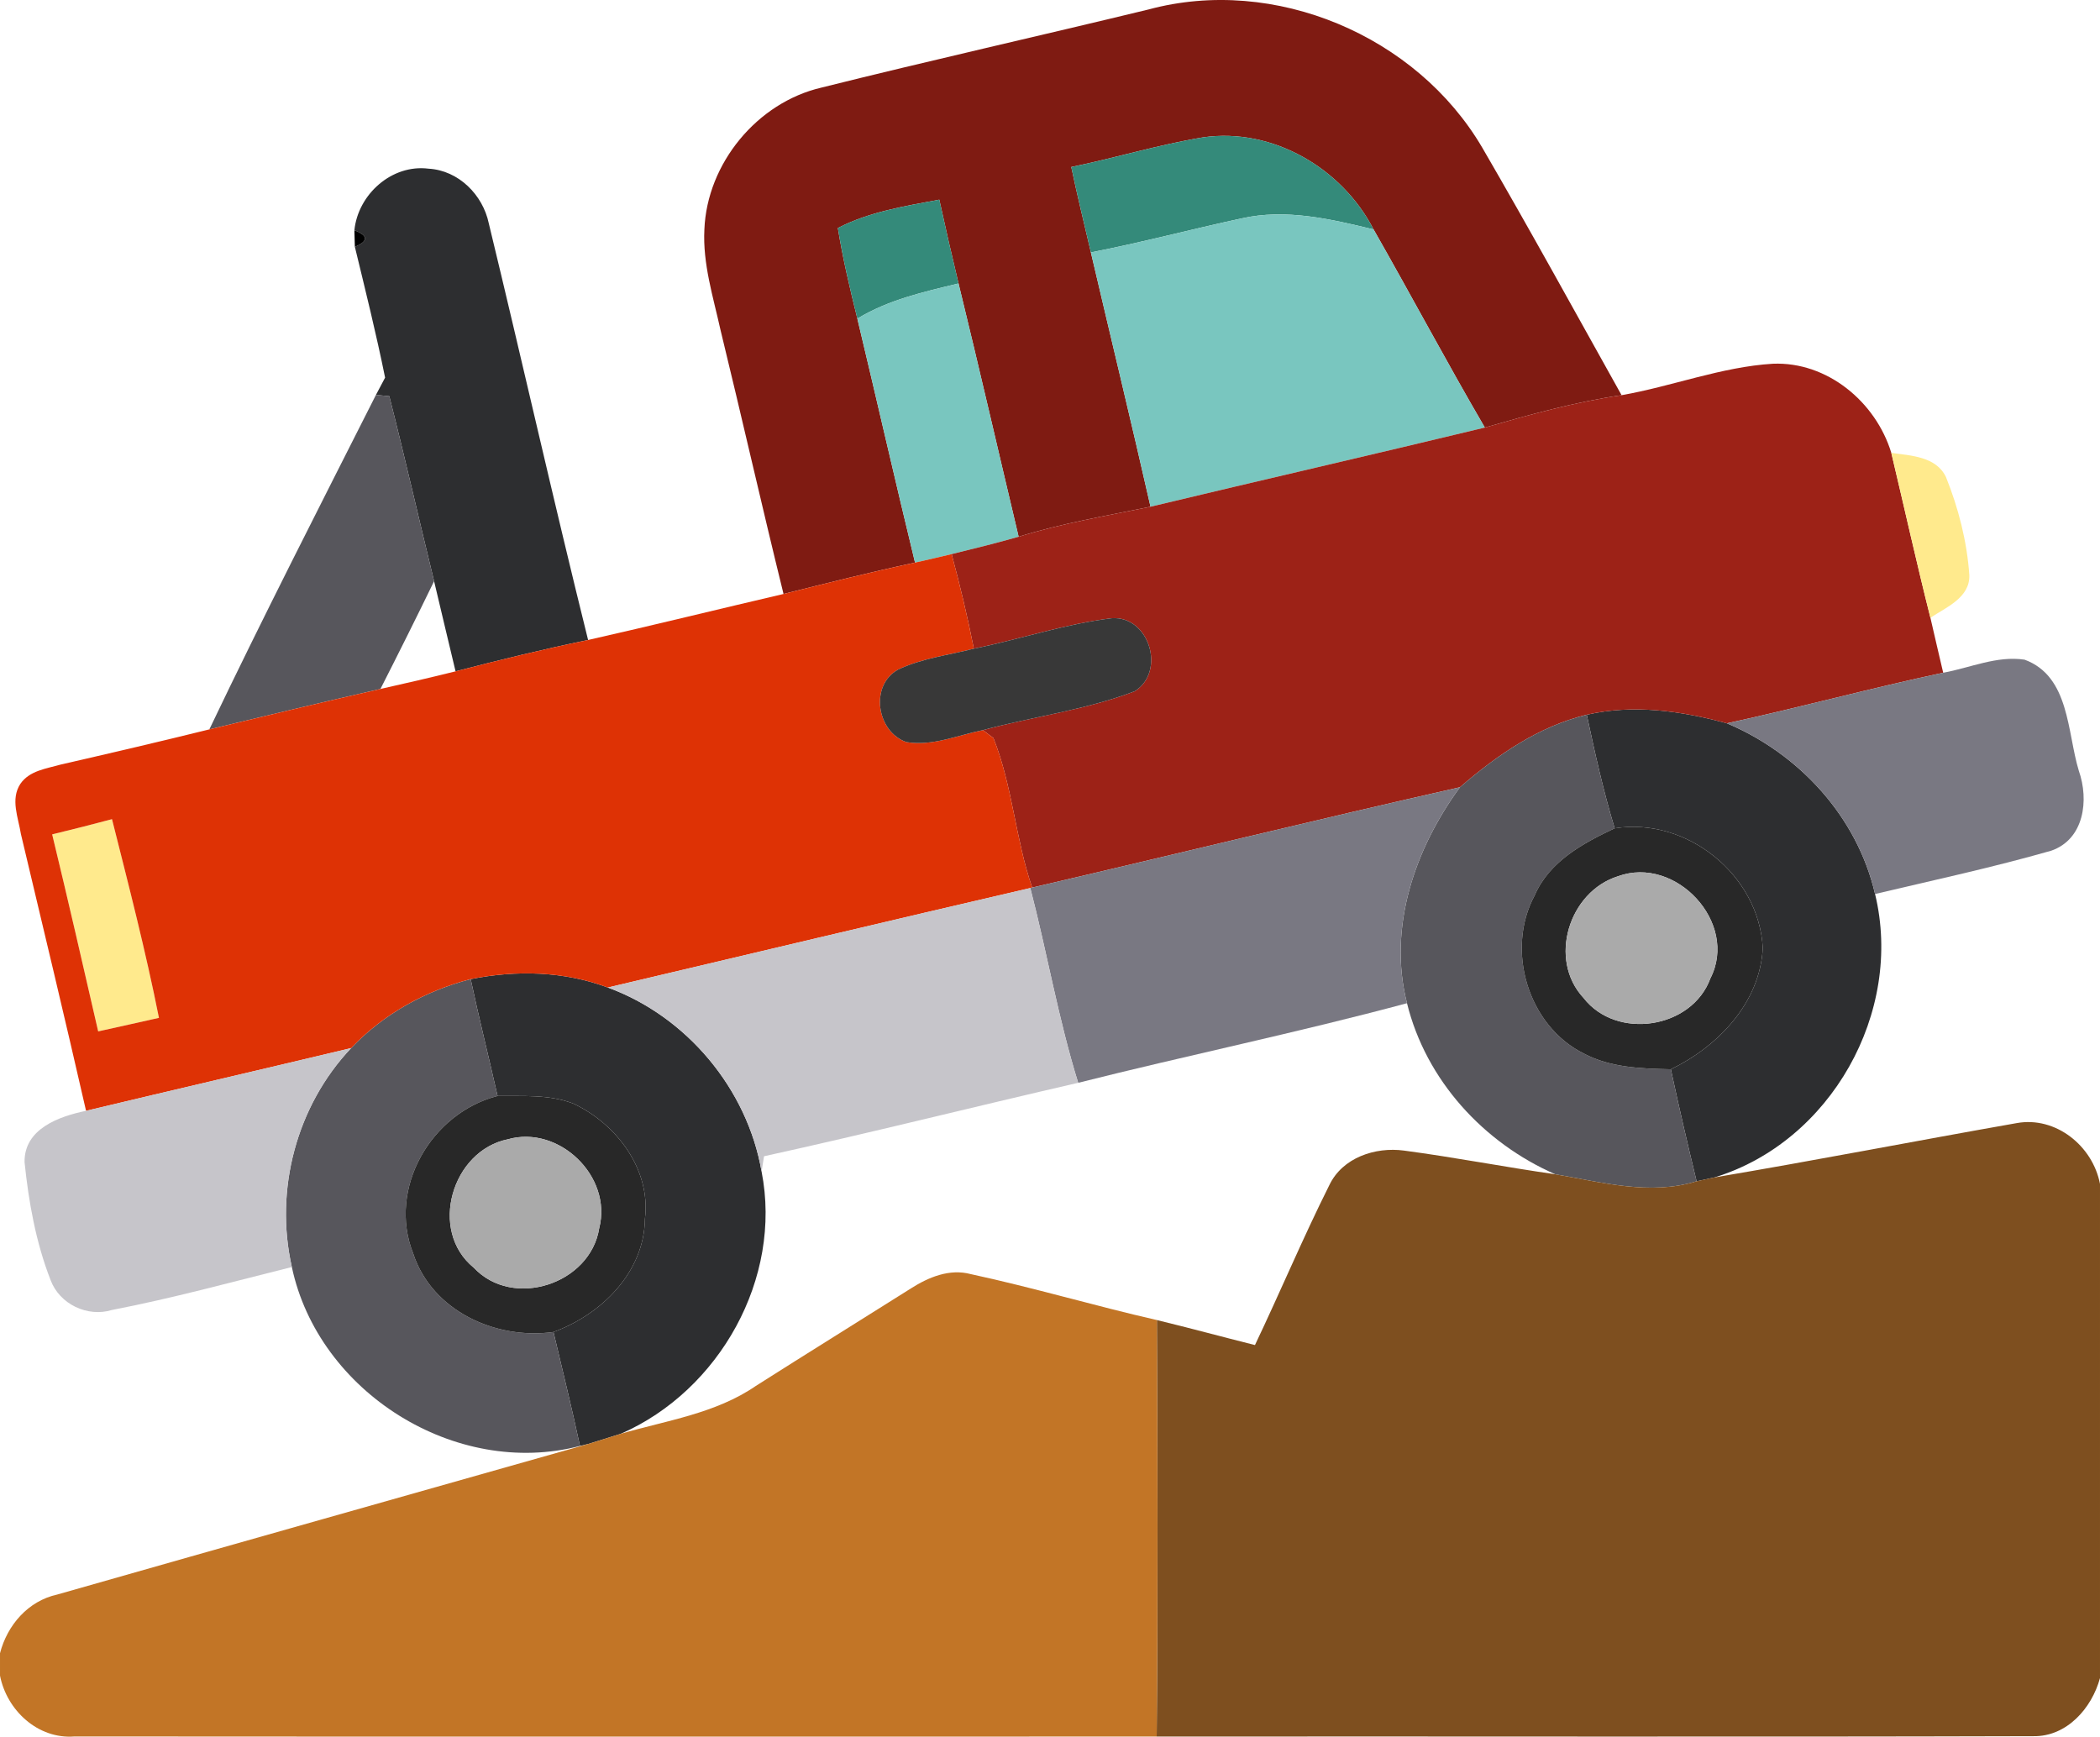 <svg xmlns="http://www.w3.org/2000/svg" width="300" height="248.114" viewBox="0 0 225 186.086"><path fill="#7f1b12" d="M88.02 9.384c11.65-2.91 23.37-5.54 35.04-8.37 13.5-3.64 28.71 2.8 35.75 14.8 5.1 8.77 9.98 17.67 14.93 26.53-4.98.73-9.82 2.08-14.65 3.47-4.09-7.01-7.9-14.18-11.92-21.23-3.37-6.56-10.83-10.93-18.24-9.87-4.77.78-9.41 2.21-14.15 3.18.64 3.06 1.39 6.1 2.1 9.15 2.12 9.08 4.33 18.15 6.39 27.25-4.73.98-9.51 1.78-14.13 3.22-2.15-9.04-4.23-18.11-6.44-27.14-.72-2.99-1.4-5.98-2.06-8.98-3.7.7-7.49 1.29-10.87 3.04.53 3.27 1.29 6.49 2.09 9.71 2.08 8.71 4.07 17.44 6.18 26.14-4.73 1.01-9.41 2.19-14.09 3.36-2.32-9.42-4.46-18.89-6.76-28.32-.78-3.53-1.91-7.07-1.72-10.74.28-7.06 5.65-13.6 12.55-15.2z"></path><g fill="#348a7a"><path d="M114.78 17.894c4.74-.97 9.38-2.4 14.15-3.18 7.41-1.06 14.87 3.31 18.24 9.87-4.61-1.12-9.42-2.25-14.15-1.18-5.39 1.16-10.73 2.59-16.14 3.64-.71-3.05-1.46-6.09-2.1-9.15zM89.77 24.434c3.38-1.75 7.17-2.34 10.87-3.04.66 3 1.34 5.99 2.06 8.98-3.73.9-7.53 1.75-10.84 3.77-.8-3.22-1.56-6.44-2.09-9.71z"></path></g><g fill="#2d2e30"><path d="M37.97 24.674c.39-3.85 4.01-7.1 7.95-6.6 3.2.18 5.81 2.79 6.45 5.86 3.6 14.86 6.95 29.79 10.64 44.64-4.76.98-9.49 2.14-14.2 3.36-.78-3.22-1.53-6.45-2.3-9.66-1.62-6.61-3.12-13.24-4.8-19.82-.36-.04-1.08-.11-1.43-.14.24-.46.74-1.38.98-1.85-.95-4.7-2.11-9.36-3.24-14.02 1.47-.61 1.45-1.2-.05-1.77zM170.01 76.584c5-1.15 10.14-.41 15.02.92 7.75 3.27 13.95 10.01 15.87 18.29 3.07 12.66-4.75 26.57-17.22 30.37-.48.11-1.43.31-1.9.41-.97-3.99-1.9-7.99-2.76-12 5.05-2.45 9.55-7.12 9.85-12.98-.39-7.81-8.13-14.08-15.87-12.84-1.21-4-2.12-8.08-2.99-12.17zM50.43 104.914c4.86-.98 10.01-.86 14.69.9 8.45 3.09 14.95 10.85 16.48 19.73 2.24 11.43-4.51 23.45-15.07 28.08-1.16.36-2.32.74-3.48 1.09l-.91.22c-.87-4.08-1.88-8.14-2.84-12.21 5.12-1.87 9.73-6.39 9.8-12.13.66-5.31-3.08-10.21-7.71-12.36-2.56-.98-5.39-.77-8.08-.8-.94-4.18-1.99-8.33-2.88-12.52z"></path></g><g fill="#79c6bf"><path d="M116.88 27.044c5.41-1.05 10.75-2.48 16.14-3.64 4.73-1.07 9.54.06 14.15 1.18 4.02 7.05 7.83 14.22 11.92 21.23-11.93 2.88-23.89 5.62-35.82 8.48-2.06-9.1-4.27-18.17-6.39-27.25zM91.86 34.144c3.31-2.02 7.11-2.87 10.84-3.77 2.21 9.03 4.29 18.1 6.44 27.14-2.38.68-4.78 1.27-7.18 1.86-1.31.31-2.61.62-3.92.91-2.11-8.7-4.1-17.43-6.18-26.14z"></path></g><path d="M37.97 24.674c1.5.57 1.52 1.16.05 1.77-.01-.44-.04-1.32-.05-1.77z"></path><path fill="#9d2217" d="M173.74 42.344c5.43-.95 10.68-3.03 16.21-3.37 5.84-.24 11.03 4.1 12.69 9.55 1.4 5.89 2.71 11.8 4.19 17.67.46 1.96.9 3.93 1.37 5.89-7.76 1.65-15.42 3.74-23.17 5.42-4.88-1.33-10.02-2.07-15.02-.92-5.18 1.26-9.61 4.33-13.59 7.77-15.3 3.45-30.54 7.2-45.83 10.75-1.8-5.23-2.1-10.88-4.15-16.02l-1.13-.85c5.4-1.46 11.04-2.16 16.28-4.17 3.35-2.11 1.55-8.1-2.48-7.82-5.01.61-9.83 2.26-14.77 3.26-.67-3.41-1.48-6.78-2.38-10.13 2.4-.59 4.8-1.18 7.18-1.86 4.62-1.44 9.4-2.24 14.13-3.22 11.93-2.86 23.89-5.6 35.82-8.48 4.83-1.39 9.67-2.74 14.65-3.47z"></path><g fill="#57565c"><path d="M40.28 42.314c.35.03 1.07.1 1.43.14 1.68 6.58 3.18 13.21 4.8 19.82-1.88 3.87-3.8 7.72-5.75 11.55-6.12 1.39-12.22 2.86-18.33 4.33 5.75-12.04 11.83-23.93 17.85-35.84zM156.42 84.354c3.98-3.44 8.41-6.51 13.59-7.77.87 4.09 1.78 8.17 2.99 12.17-3.4 1.6-7.01 3.56-8.57 7.19-3.15 5.83-.71 13.98 5.26 16.94 2.86 1.52 6.17 1.62 9.33 1.69.86 4.01 1.79 8.01 2.76 12-5.01 1.55-10.15.1-15.14-.75-7.7-3.37-13.86-10.09-15.89-18.33-2.08-8.13.86-16.57 5.67-23.14zM37.62 112.304c3.45-3.64 7.96-6.14 12.81-7.39.89 4.19 1.94 8.34 2.88 12.52-7.11 1.81-11.81 9.91-9.04 16.88 2.02 6.17 8.87 9.27 15.03 8.41.96 4.07 1.97 8.13 2.84 12.21-13.32 3.48-28.02-5.75-30.87-19.17-1.88-8.29.5-17.27 6.35-23.46z"></path></g><g fill="#ffea8d"><path d="M202.64 48.524c2.09.3 4.81.38 5.86 2.6 1.34 3.34 2.25 6.9 2.5 10.5.08 2.42-2.49 3.45-4.17 4.57-1.48-5.87-2.79-11.78-4.19-17.67zM5.59 89.404c2.14-.52 4.28-1.06 6.41-1.63 1.78 7.07 3.61 14.14 5.03 21.29-2.17.48-4.34.98-6.51 1.45-1.62-7.05-3.23-14.09-4.93-21.11z"></path></g><path fill="#de3205" d="M98.04 60.284c1.31-.29 2.61-.6 3.92-.91.9 3.35 1.71 6.72 2.38 10.13-2.72.7-5.57 1.03-8.11 2.24-3.07 1.69-2.31 6.66.88 7.77 2.79.47 5.5-.74 8.2-1.28l1.13.85c2.05 5.14 2.35 10.79 4.15 16.02l-.2.05c-15.1 3.5-30.18 7.1-45.27 10.66-4.68-1.76-9.83-1.88-14.69-.9-4.85 1.25-9.36 3.75-12.81 7.39-9.46 2.26-18.94 4.46-28.4 6.72-2.26-9.9-4.63-19.78-6.98-29.66-.28-1.76-1.14-3.72-.06-5.37.98-1.43 2.79-1.63 4.32-2.07 5.32-1.22 10.64-2.46 15.93-3.77 6.11-1.47 12.21-2.94 18.33-4.33 2.69-.61 5.38-1.22 8.05-1.89 4.71-1.22 9.44-2.38 14.2-3.36 6.99-1.58 13.95-3.3 20.94-4.93 4.68-1.17 9.36-2.35 14.09-3.36M5.59 89.404c1.7 7.02 3.31 14.06 4.93 21.11 2.17-.47 4.34-.97 6.51-1.45-1.42-7.15-3.25-14.22-5.03-21.29-2.13.57-4.27 1.11-6.41 1.63z"></path><path fill="#383838" d="M104.34 69.504c4.94-1 9.76-2.65 14.77-3.26 4.03-.28 5.83 5.71 2.48 7.82-5.24 2.01-10.88 2.71-16.28 4.17-2.7.54-5.41 1.75-8.2 1.28-3.19-1.11-3.95-6.08-.88-7.77 2.54-1.21 5.39-1.54 8.11-2.24z"></path><g fill="#797882"><path d="M208.2 72.084c2.88-.52 5.75-1.85 8.72-1.4 4.84 1.78 4.55 7.77 5.81 11.9 1.11 3.14.58 7.35-2.96 8.57-6.22 1.78-12.57 3.15-18.87 4.64-1.92-8.28-8.12-15.02-15.87-18.29 7.75-1.68 15.41-3.77 23.17-5.42zM110.59 95.104c15.29-3.55 30.53-7.3 45.83-10.75-4.81 6.57-7.75 15.01-5.67 23.14-11.67 3.14-23.52 5.58-35.23 8.53-2.13-6.85-3.33-13.94-5.13-20.87z"></path></g><g fill="#282828"><path d="M173 88.754c7.74-1.24 15.48 5.03 15.87 12.84-.3 5.86-4.8 10.53-9.85 12.98-3.16-.07-6.47-.17-9.33-1.69-5.97-2.96-8.41-11.11-5.26-16.94 1.56-3.63 5.17-5.59 8.57-7.19m.35 5.14c-5.26 1.65-7.52 8.92-3.68 13.04 3.52 4.54 11.61 3.32 13.59-2.11 3.04-5.94-3.71-13.19-9.91-10.93zM44.27 134.314c-2.77-6.97 1.93-15.07 9.04-16.88 2.69.03 5.52-.18 8.08.8 4.63 2.15 8.37 7.05 7.71 12.36-.07 5.74-4.68 10.26-9.8 12.13-6.16.86-13.01-2.24-15.03-8.41m10.15-12.24c-6 1.21-8.54 9.79-3.66 13.76 4.2 4.48 12.5 1.75 13.44-4.23 1.43-5.55-4.31-11.08-9.78-9.53z"></path></g><g fill="#aaa"><path d="M173.35 93.894c6.2-2.26 12.95 4.99 9.91 10.93-1.98 5.43-10.07 6.65-13.59 2.11-3.84-4.12-1.58-11.39 3.68-13.04zM54.42 122.074c5.47-1.55 11.21 3.98 9.78 9.53-.94 5.98-9.24 8.71-13.44 4.23-4.88-3.97-2.34-12.55 3.66-13.76z"></path></g><g fill="#c6c5ca"><path d="M65.12 105.814c15.09-3.56 30.17-7.16 45.27-10.66 1.8 6.93 3 14.02 5.13 20.87-11.23 2.58-22.41 5.4-33.66 7.87-.07.41-.19 1.23-.26 1.65-1.53-8.88-8.03-16.64-16.48-19.73zM9.22 119.024c9.46-2.26 18.94-4.46 28.4-6.72-5.85 6.19-8.23 15.17-6.35 23.46-6.41 1.6-12.79 3.35-19.27 4.6-2.62.81-5.62-.62-6.58-3.2-1.57-4.02-2.35-8.35-2.79-12.64-.05-3.58 3.7-4.9 6.59-5.5z"></path></g><path fill="#7e4f1f" d="M183.68 126.164c10.81-1.82 21.58-3.92 32.38-5.82 4.2-.77 8.17 2.45 8.94 6.52v52.94c-.88 3.24-3.57 6.3-7.16 6.23-31.3.09-62.61.01-93.91.04.13-14.87.09-29.75.02-44.63 3.51.85 7 1.8 10.51 2.68 2.71-5.69 5.15-11.51 7.97-17.14 1.41-2.95 4.92-4.11 7.99-3.7 5.43.72 10.81 1.77 16.22 2.54 4.99.85 10.13 2.3 15.14.75.47-.1 1.42-.3 1.9-.41z"></path><path fill="#c27526" d="M97.6 138.054c1.9-1.21 4.14-2.14 6.42-1.53 6.69 1.44 13.26 3.4 19.93 4.92.07 14.88.11 29.76-.02 44.63-38.65 0-77.3.02-115.94-.01-3.92.31-7.26-2.79-7.99-6.52v-2.4c.78-3.02 3.02-5.61 6.14-6.29 18.96-5.41 37.94-10.76 56.91-16.14 1.16-.35 2.32-.73 3.48-1.09 4.89-1.42 10.16-2.17 14.45-5.12 5.52-3.51 11.09-6.96 16.62-10.45z"></path></svg>
